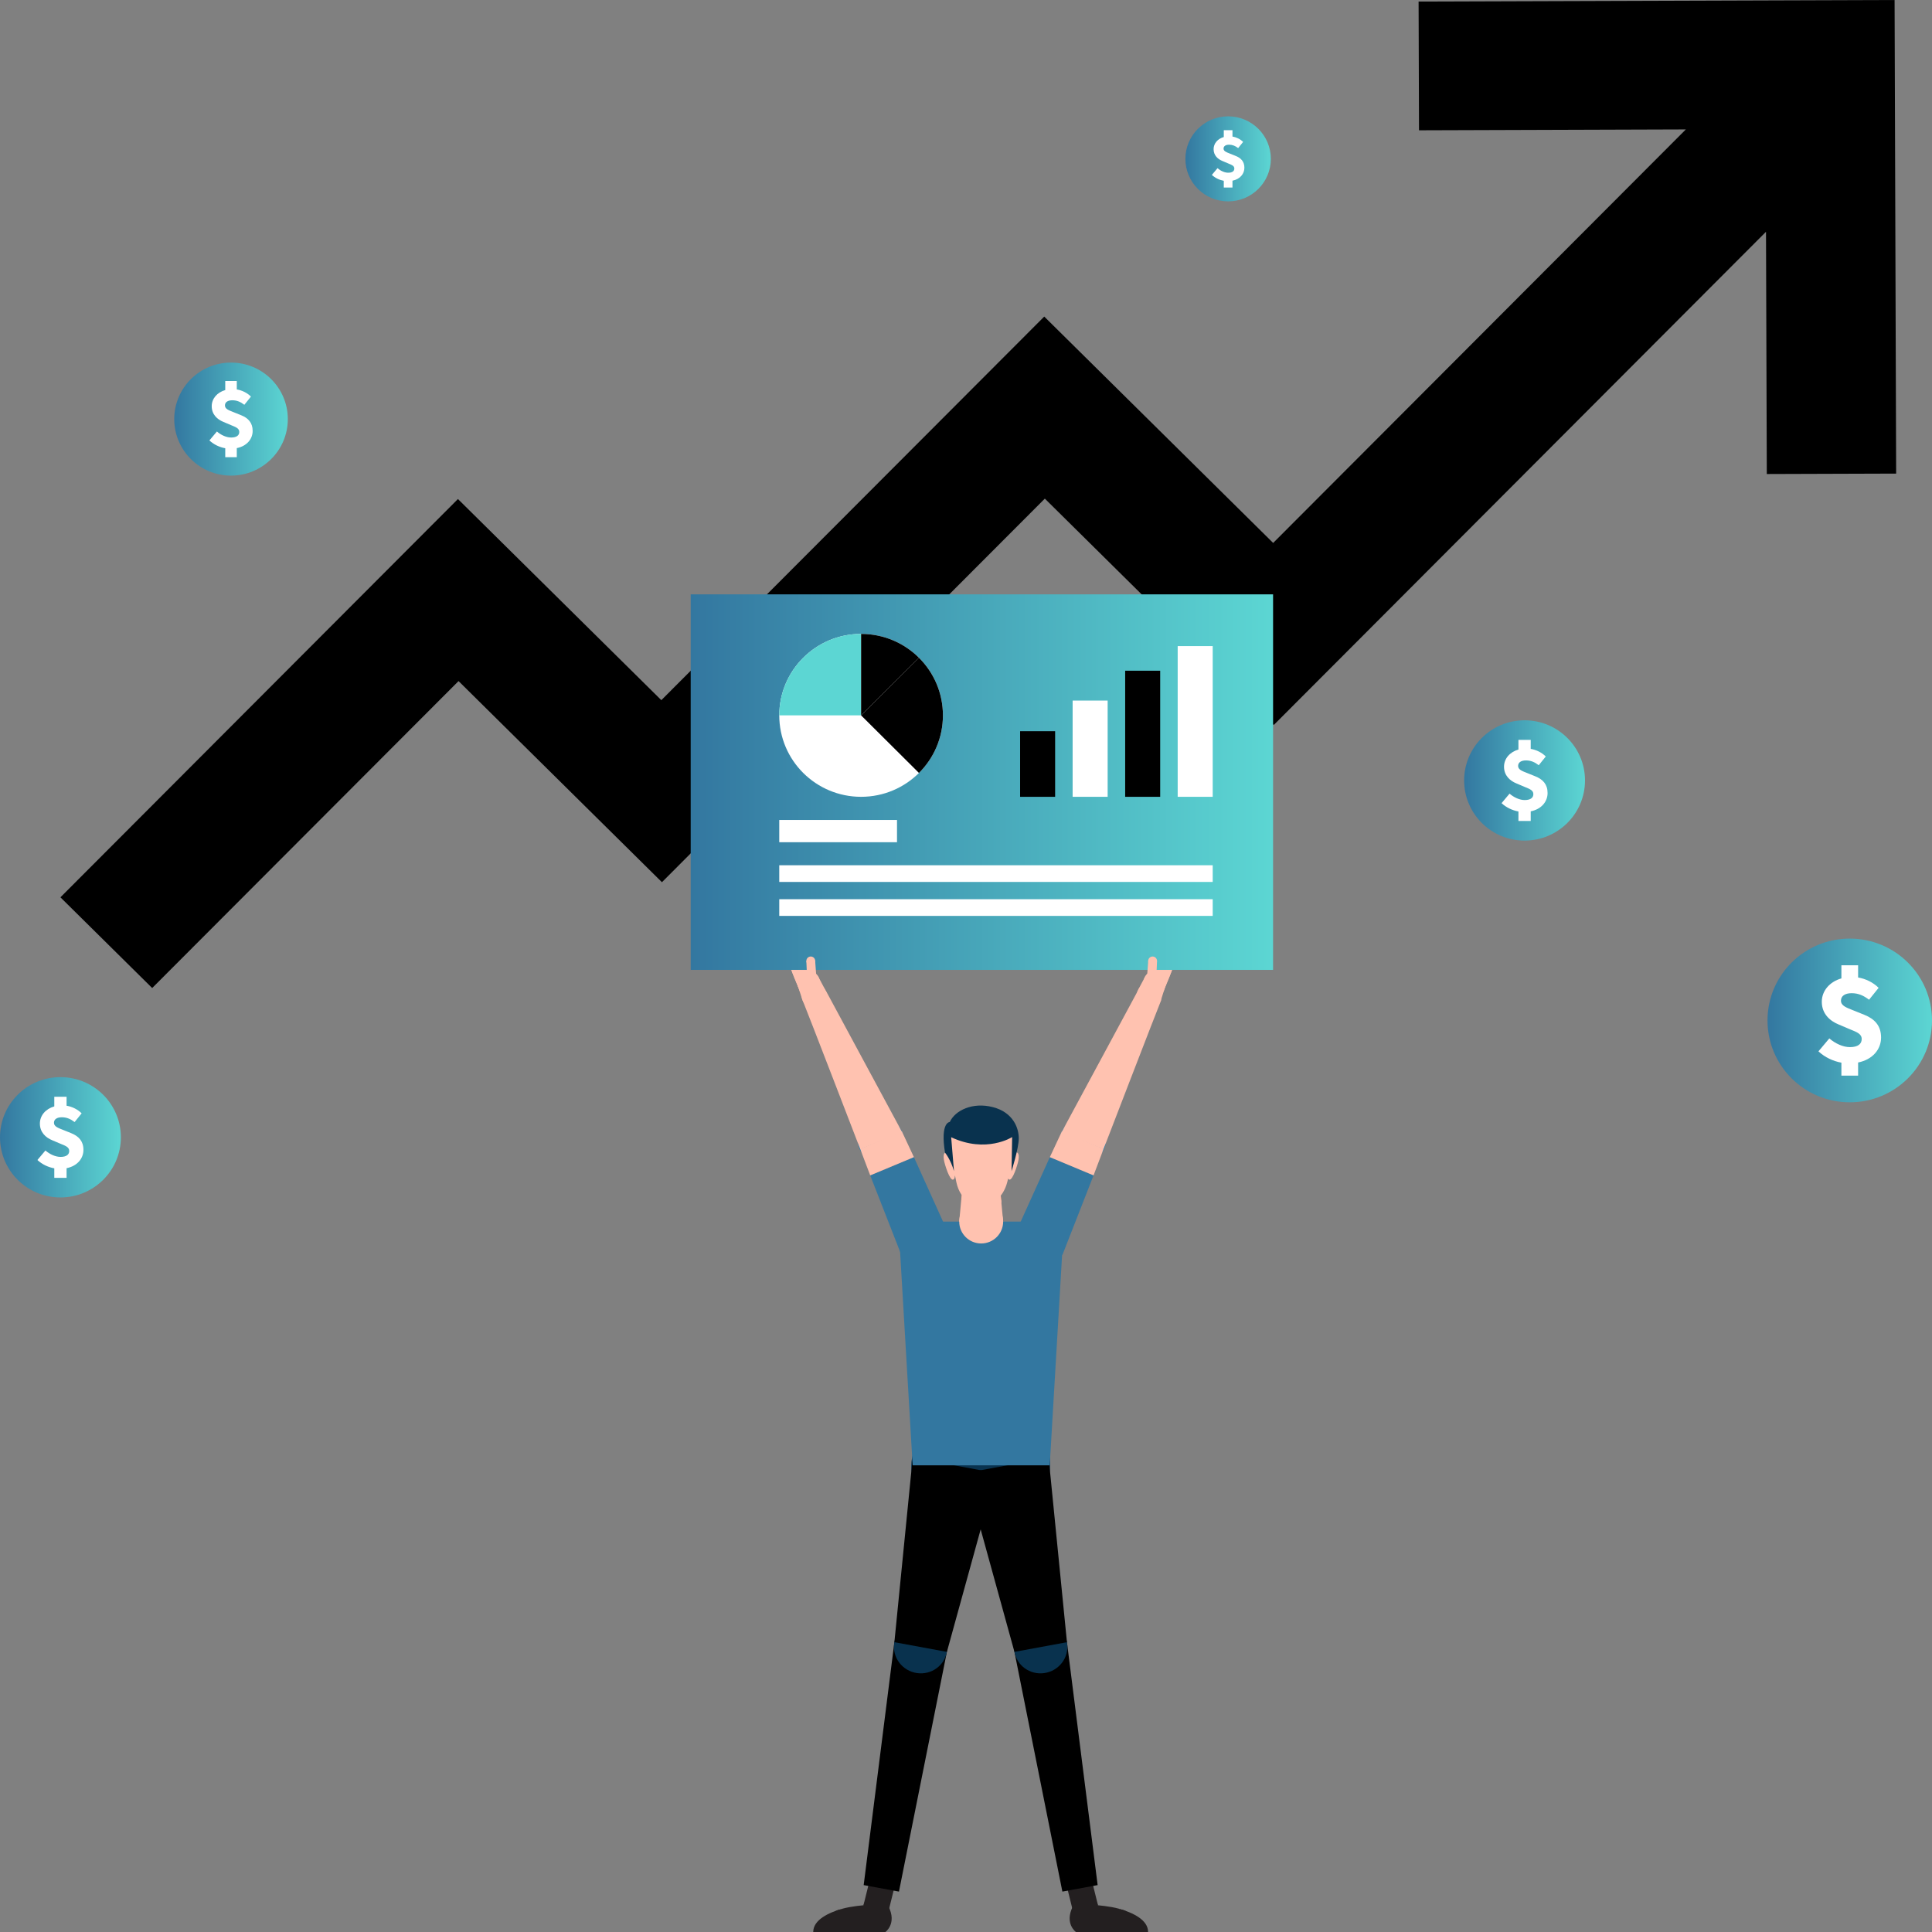 <svg width="330" height="330" viewBox="0 0 330 330" fill="none" xmlns="http://www.w3.org/2000/svg">
<rect x="0" y="0" width="330" height="330" fill="#808080" stroke="none"/>
<g clip-path="url(#clip0)">
<path d="M315.952 188.283C323.71 188.283 330 182.022 330 174.3C330 166.578 323.71 160.318 315.952 160.318C308.194 160.318 301.904 166.578 301.904 174.3C301.904 182.022 308.194 188.283 315.952 188.283Z" fill="url(#paint0_linear)"/>
<path d="M321.302 177.222C321.302 175.207 320.21 174.048 318.462 173.345L316.637 172.609C315.387 172.114 314.45 171.796 314.45 170.922C314.45 170.107 315.161 169.644 316.277 169.644C317.409 169.644 318.306 170.04 319.249 170.761L320.884 168.73C319.924 167.78 318.667 167.182 317.38 166.962V164.874H314.525V167.117C312.506 167.696 311.177 169.247 311.177 171.109C311.177 173.18 312.583 174.394 314.067 174.995L315.927 175.784C317.179 176.296 317.993 176.584 317.993 177.481C317.993 178.327 317.331 178.857 315.98 178.857C314.802 178.857 313.481 178.249 312.462 177.367L310.604 179.578C311.706 180.604 313.105 181.254 314.525 181.512V183.725H317.38V181.482C319.875 180.979 321.302 179.221 321.302 177.222Z" fill="white"/>
<path d="M260.408 143.58C266.109 143.58 270.731 138.98 270.731 133.306C270.731 127.631 266.109 123.031 260.408 123.031C254.707 123.031 250.086 127.631 250.086 133.306C250.086 138.98 254.707 143.58 260.408 143.58Z" fill="url(#paint1_linear)"/>
<path d="M264.339 135.453C264.339 133.973 263.537 133.121 262.252 132.604L260.911 132.063C259.993 131.699 259.305 131.466 259.305 130.823C259.305 130.224 259.827 129.884 260.647 129.884C261.479 129.884 262.138 130.175 262.831 130.705L264.032 129.212C263.327 128.514 262.403 128.075 261.458 127.913V126.379H259.36V128.027C257.876 128.453 256.899 129.592 256.899 130.961C256.899 132.483 257.933 133.375 259.023 133.816L260.39 134.396C261.31 134.773 261.908 134.984 261.908 135.644C261.908 136.265 261.421 136.655 260.429 136.655C259.563 136.655 258.592 136.208 257.844 135.56L256.478 137.185C257.288 137.938 258.315 138.416 259.36 138.606V140.232H261.458V138.584C263.29 138.214 264.339 136.922 264.339 135.453Z" fill="white"/>
<path d="M10.322 204.533C16.023 204.533 20.645 199.933 20.645 194.258C20.645 188.584 16.023 183.984 10.322 183.984C4.621 183.984 0 188.584 0 194.258C0 199.933 4.621 204.533 10.322 204.533Z" fill="url(#paint2_linear)"/>
<path d="M14.253 196.405C14.253 194.925 13.451 194.074 12.166 193.556L10.825 193.016C9.907 192.652 9.219 192.418 9.219 191.776C9.219 191.177 9.741 190.837 10.561 190.837C11.393 190.837 12.052 191.128 12.745 191.657L13.946 190.165C13.241 189.467 12.318 189.028 11.372 188.865V187.332H9.274V188.98C7.79 189.406 6.813 190.545 6.813 191.913C6.813 193.435 7.847 194.327 8.937 194.769L10.304 195.349C11.224 195.725 11.822 195.937 11.822 196.596C11.822 197.218 11.335 197.607 10.343 197.607C9.477 197.607 8.506 197.161 7.758 196.513L6.392 198.137C7.202 198.891 8.229 199.369 9.274 199.558V201.184H11.372V199.536C13.205 199.167 14.253 197.874 14.253 196.405Z" fill="white"/>
<path d="M209.773 34.397C213.803 34.397 217.069 31.145 217.069 27.134C217.069 23.123 213.803 19.872 209.773 19.872C205.743 19.872 202.477 23.123 202.477 27.134C202.477 31.145 205.743 34.397 209.773 34.397Z" fill="url(#paint3_linear)"/>
<path d="M212.552 28.652C212.552 27.605 211.985 27.003 211.077 26.638L210.129 26.256C209.48 25.999 208.993 25.834 208.993 25.38C208.993 24.957 209.362 24.716 209.942 24.716C210.53 24.716 210.996 24.922 211.486 25.296L212.335 24.241C211.836 23.748 211.183 23.437 210.515 23.323V22.239H209.032V23.404C207.983 23.704 207.293 24.51 207.293 25.477C207.293 26.553 208.023 27.183 208.794 27.495L209.76 27.905C210.41 28.171 210.833 28.321 210.833 28.787C210.833 29.226 210.489 29.502 209.788 29.502C209.176 29.502 208.49 29.186 207.96 28.728L206.995 29.876C207.568 30.409 208.294 30.747 209.032 30.881V32.03H210.515V30.865C211.81 30.603 212.552 29.69 212.552 28.652Z" fill="white"/>
<path d="M242.306 0.266L242.378 22.255L287.957 22.106L217.466 92.74L178.364 54.074L112.96 119.592L78.22 85.239L10.322 153.267L25.994 168.763L78.323 116.334L113.063 150.687L178.466 85.169L217.568 123.835L301.647 39.587L301.783 80.966L323.876 80.894L323.609 0L242.306 0.266Z" fill="black"/>
<path d="M39.461 81.238C44.818 81.238 49.16 76.916 49.16 71.585C49.16 66.253 44.818 61.931 39.461 61.931C34.105 61.931 29.763 66.253 29.763 71.585C29.763 76.916 34.105 81.238 39.461 81.238Z" fill="url(#paint4_linear)"/>
<path d="M43.155 73.602C43.155 72.211 42.401 71.411 41.194 70.925L39.934 70.417C39.071 70.075 38.424 69.856 38.424 69.252C38.424 68.69 38.915 68.37 39.685 68.37C40.467 68.37 41.086 68.644 41.737 69.141L42.866 67.739C42.203 67.083 41.335 66.671 40.447 66.518V65.077H38.475V66.626C37.082 67.025 36.164 68.096 36.164 69.382C36.164 70.812 37.135 71.649 38.159 72.064L39.444 72.609C40.307 72.963 40.869 73.162 40.869 73.782C40.869 74.366 40.413 74.731 39.48 74.731C38.666 74.731 37.755 74.312 37.051 73.703L35.768 75.229C36.529 75.937 37.494 76.386 38.475 76.564V78.092H40.446V76.543C42.169 76.196 43.155 74.982 43.155 73.602Z" fill="white"/>
<path d="M198.75 168.932C199.434 168.126 199.333 166.921 198.523 166.24C197.714 165.558 196.503 165.659 195.818 166.465C195.134 167.27 195.235 168.476 196.045 169.157C196.854 169.838 198.065 169.738 198.75 168.932Z" fill="#FFC2B0"/>
<path d="M196.543 169.473C195.565 169.065 195.105 167.945 195.515 166.973C195.925 165.999 197.739 165.66 198.56 164.992C202.095 162.109 199.465 167.478 199.055 168.451C198.645 169.424 197.52 169.882 196.543 169.473Z" fill="#FFC2B0"/>
<path d="M195.515 166.973L194.364 169.134L198.312 170.783L199.055 168.451L195.515 166.973Z" fill="#FFC2B0"/>
<path d="M201.336 161.083C201.1 160.984 200.827 161.095 200.728 161.331C200.628 161.566 200.74 161.837 200.977 161.936C201.213 162.035 201.486 161.924 201.585 161.688C201.684 161.453 201.573 161.182 201.336 161.083Z" fill="#FFC2B0"/>
<path d="M200.125 164.12C199.787 163.978 199.397 164.137 199.255 164.474C199.113 164.811 199.272 165.199 199.611 165.34C199.95 165.481 200.339 165.323 200.481 164.986C200.623 164.649 200.464 164.261 200.125 164.12Z" fill="#FFC2B0"/>
<path d="M200.728 161.331L199.255 164.474L200.481 164.986L201.585 161.689L200.728 161.331Z" fill="#FFC2B0"/>
<path d="M197.687 168.195L199.255 164.474L200.481 164.986L198.714 169.418L197.687 168.195Z" fill="#FFC2B0"/>
<path d="M197.086 168.143C195.995 167.697 194.741 168.218 194.293 169.303C193.844 170.389 194.367 171.637 195.458 172.084C196.549 172.53 197.803 172.009 198.252 170.924C198.701 169.838 198.177 168.59 197.086 168.143Z" fill="#FFC2B0"/>
<path d="M138.817 169.473C139.794 169.065 140.254 167.945 139.844 166.972C139.434 165.999 138.309 165.542 137.332 165.95C136.354 166.358 135.894 167.478 136.304 168.451C136.714 169.424 137.839 169.882 138.817 169.473Z" fill="#FFC2B0"/>
<path d="M138.816 169.473C139.794 169.065 140.254 167.945 139.843 166.973C139.434 165.999 137.619 165.66 136.799 164.992C133.263 162.109 135.894 167.478 136.304 168.451C136.714 169.424 137.838 169.882 138.816 169.473Z" fill="#FFC2B0"/>
<path d="M139.843 166.973L140.994 169.134L137.047 170.783L136.304 168.451L139.843 166.973Z" fill="#FFC2B0"/>
<path d="M134.022 161.083C134.259 160.984 134.531 161.095 134.631 161.331C134.73 161.566 134.619 161.837 134.382 161.936C134.145 162.035 133.873 161.924 133.773 161.688C133.674 161.453 133.786 161.182 134.022 161.083Z" fill="#FFC2B0"/>
<path d="M135.233 164.12C135.572 163.978 135.961 164.137 136.103 164.474C136.245 164.811 136.086 165.199 135.748 165.34C135.409 165.481 135.019 165.323 134.877 164.986C134.735 164.649 134.894 164.261 135.233 164.12Z" fill="#FFC2B0"/>
<path d="M134.631 161.331L136.103 164.474L134.878 164.986L133.773 161.689L134.631 161.331Z" fill="#FFC2B0"/>
<path d="M137.672 168.195L136.104 164.474L134.878 164.986L136.645 169.418L137.672 168.195Z" fill="#FFC2B0"/>
<path d="M138.272 168.143C139.363 167.697 140.618 168.218 141.066 169.303C141.514 170.389 140.991 171.637 139.9 172.084C138.809 172.53 137.555 172.009 137.107 170.924C136.658 169.838 137.182 168.59 138.272 168.143Z" fill="#FFC2B0"/>
<path d="M183.253 326.441C182.979 325.334 183.71 324.202 184.887 323.914C186.064 323.626 187.24 324.289 187.514 325.396C187.788 326.504 187.056 327.635 185.88 327.924C184.703 328.212 183.527 327.548 183.253 326.441Z" fill="#231F20"/>
<path d="M187.215 325.408L183.25 325.629C181.766 328.574 183.776 330 183.776 330H191.166V326.034C189.59 325.581 187.215 325.408 187.215 325.408Z" fill="#231F20"/>
<path d="M191.167 326.034V330H196.104C196.104 327.885 193.403 326.676 191.167 326.034Z" fill="#231F20"/>
<path d="M191.636 329.946C192.733 329.677 193.415 328.622 193.16 327.59C192.904 326.558 191.808 325.939 190.711 326.208C189.614 326.477 188.932 327.532 189.187 328.564C189.443 329.596 190.539 330.215 191.636 329.946Z" fill="#231F20"/>
<path d="M186.599 321.617L182.333 322.663L183.269 326.445L187.535 325.399L186.599 321.617Z" fill="#231F20"/>
<path d="M151.768 326.441C152.042 325.333 151.31 324.202 150.134 323.913C148.957 323.625 147.781 324.289 147.507 325.396C147.233 326.503 147.965 327.634 149.141 327.923C150.318 328.211 151.494 327.548 151.768 326.441Z" fill="#231F20"/>
<path d="M147.794 325.408L151.76 325.629C153.244 328.574 151.234 330 151.234 330H143.844V326.034C145.42 325.581 147.794 325.408 147.794 325.408Z" fill="#231F20"/>
<path d="M143.843 326.034V330H138.906C138.907 327.885 141.607 326.676 143.843 326.034Z" fill="#231F20"/>
<path d="M145.83 328.555C146.085 327.523 145.403 326.468 144.306 326.199C143.209 325.93 142.113 326.549 141.857 327.581C141.602 328.613 142.284 329.668 143.381 329.937C144.478 330.206 145.574 329.587 145.83 328.555Z" fill="#231F20"/>
<path d="M147.499 325.387L151.766 326.433L152.702 322.65L148.435 321.604L147.499 325.387Z" fill="#231F20"/>
<path d="M179.36 242.46H155.868V250.287H179.36V242.46Z" fill="#09324E"/>
<path d="M179.36 250.401C179.36 254.348 176.116 257.526 172.099 257.526C168.099 257.526 164.855 254.348 164.855 250.401C164.855 246.472 168.1 243.276 172.099 243.276C176.116 243.276 179.36 246.472 179.36 250.401Z" fill="#09324E"/>
<path d="M155.65 250.401C155.65 254.348 158.895 257.526 162.911 257.526C166.911 257.526 170.155 254.348 170.155 250.401C170.155 246.472 166.911 243.276 162.911 243.276C158.894 243.276 155.65 246.472 155.65 250.401Z" fill="#09324E"/>
<path d="M155.923 216.932C158.042 218.152 160.761 217.399 162 215.266C163.239 213.133 162.538 210.413 160.419 209.193C158.299 207.973 155.581 208.726 154.341 210.859C153.102 212.992 153.803 215.713 155.923 216.932Z" fill="#057BB9"/>
<path d="M181.406 213.059C181.406 215.496 179.391 217.462 176.915 217.462C174.44 217.462 172.424 215.496 172.424 213.059C172.424 210.622 174.439 208.656 176.915 208.656C179.391 208.657 181.406 210.622 181.406 213.059Z" fill="#057BB9"/>
<path d="M188.74 193.65C188.133 191.608 185.954 190.458 183.88 191.069C181.806 191.68 180.618 193.822 181.225 195.864C181.832 197.906 184 199.059 186.074 198.448C188.149 197.837 189.348 195.692 188.74 193.65Z" fill="#057BB9"/>
<path d="M181.47 214.353L186.786 200.764L179.322 197.648L173.312 210.947L181.47 214.353Z" fill="#3377A0"/>
<path d="M186.787 200.764L188.501 196.237L181.369 193.267L179.322 197.648L186.787 200.764Z" fill="#FFC2B0"/>
<path d="M173.273 282.152L182.243 280.499L187.485 321.988L181.462 323.098L173.273 282.152Z" fill="black"/>
<path d="M182.067 279.834C182.889 282.173 181.625 284.735 179.247 285.563C176.869 286.391 174.276 285.171 173.455 282.832C172.633 280.492 173.891 277.916 176.27 277.089C178.648 276.261 181.245 277.495 182.067 279.834Z" fill="#09324E"/>
<path d="M164.855 251.613L179.117 248.984L182.244 280.499L173.274 282.152L164.855 251.613Z" fill="black"/>
<path d="M161.736 282.152L152.766 280.499L147.524 321.988L153.548 323.098L161.736 282.152Z" fill="black"/>
<path d="M152.943 279.834C152.121 282.173 153.385 284.735 155.763 285.563C158.142 286.391 160.734 285.171 161.556 282.832C162.377 280.492 161.119 277.916 158.74 277.089C156.362 276.261 153.765 277.495 152.943 279.834Z" fill="#09324E"/>
<path d="M170.156 251.613L155.894 248.984L152.767 280.499L161.737 282.152L170.156 251.613Z" fill="black"/>
<path d="M155.887 250.287H179.303L181.462 213.554C181.612 210.895 179.485 208.657 176.807 208.657H158.383C155.705 208.657 153.577 210.895 153.728 213.554L155.887 250.287Z" fill="#3377A0"/>
<path d="M167.594 212.394C169.666 212.394 171.346 210.722 171.346 208.66C171.346 206.597 169.666 204.926 167.594 204.926C165.522 204.926 163.843 206.597 163.843 208.66C163.843 210.722 165.522 212.394 167.594 212.394Z" fill="#FFC2B0"/>
<path d="M168.904 208.052C170.642 207.336 171.467 205.353 170.747 203.624C170.027 201.895 168.035 201.073 166.298 201.79C164.561 202.506 163.736 204.489 164.455 206.218C165.175 207.947 167.167 208.768 168.904 208.052Z" fill="#F48661"/>
<path d="M163.843 208.66H171.346L170.999 204.926H164.189L163.843 208.66Z" fill="#FFC2B0"/>
<path d="M170.875 203.591L164.31 203.628L164.195 204.865C165.24 206.662 166.955 207.113 167.905 207.113C168.869 207.113 170.1 206.556 171.041 205.382L170.875 203.591Z" fill="#FFC2B0"/>
<path d="M173.017 197.002C173.18 195.974 173.273 193.225 173.273 193.225H162.23C162.23 193.225 162.324 196.048 162.502 197.223C161.203 196.239 160.975 197.229 161.318 198.546C161.68 199.935 162.461 202.024 162.953 201.371C163.045 201.25 163.095 201.034 163.115 200.765C163.192 201.159 163.274 201.558 163.361 201.957C164.085 205.277 166.541 205.998 167.751 205.998C169.223 205.998 171.327 204.734 172.051 201.896C172.1 201.703 172.148 201.505 172.196 201.305C172.208 201.33 172.222 201.352 172.237 201.371C172.729 202.024 173.51 199.935 173.872 198.546C174.184 197.349 174.024 196.422 173.017 197.002Z" fill="#FFC2B0"/>
<path d="M172.779 200.039C172.779 200.039 174.014 196.147 174.014 194.426C174.014 192.705 173.08 190.016 169.612 189.111C166.145 188.205 163.146 189.653 162.228 191.645C162.228 191.645 160.567 191.638 161.415 196.881C161.415 196.881 162.374 198.013 162.947 200.039L162.468 194.247C168.467 197.069 172.882 194.221 172.882 194.221" fill="#09324E"/>
<path d="M188.485 196.289C188.485 196.289 197.511 172.844 198.359 170.789L194.386 169.172L181.31 193.423L188.485 196.289Z" fill="#FFC2B0"/>
<path d="M146.683 193.65C147.291 191.608 149.469 190.458 151.544 191.069C153.618 191.68 154.806 193.822 154.198 195.864C153.591 197.906 151.424 199.059 149.349 198.448C147.275 197.837 146.076 195.692 146.683 193.65Z" fill="#057BB9"/>
<path d="M153.954 214.353L148.638 200.764L156.103 197.647L162.112 210.946L153.954 214.353Z" fill="#3377A0"/>
<path d="M148.637 200.764L146.923 196.237L154.055 193.267L156.102 197.647L148.637 200.764Z" fill="#FFC2B0"/>
<path d="M146.939 196.289C146.939 196.289 137.913 172.844 137.064 170.789L141.038 169.172L154.114 193.423L146.939 196.289Z" fill="#FFC2B0"/>
<path d="M217.45 101.52H117.975V165.662H217.45V101.52Z" fill="url(#paint5_linear)"/>
<path d="M147.082 136.101C154.801 136.101 161.06 129.872 161.06 122.188C161.06 114.504 154.801 108.275 147.082 108.275C139.362 108.275 133.104 114.504 133.104 122.188C133.104 129.872 139.362 136.101 147.082 136.101Z" fill="white"/>
<path d="M147.082 108.275V122.188H133.104C133.104 114.504 139.361 108.275 147.082 108.275Z" fill="#5CD6D3"/>
<path d="M156.965 112.35L147.081 122.188V108.275C150.94 108.275 154.435 109.832 156.965 112.35Z" fill="black"/>
<path d="M161.059 122.188C161.059 126.031 159.494 129.509 156.965 132.026L147.081 122.188L156.965 112.35C159.494 114.868 161.059 118.347 161.059 122.188Z" fill="black"/>
<path d="M180.223 124.895H174.242V136.102H180.223V124.895Z" fill="black"/>
<path d="M189.195 119.662H183.214V136.101H189.195V119.662Z" fill="white"/>
<path d="M198.168 114.563H192.187V136.102H198.168V114.563Z" fill="black"/>
<path d="M207.139 110.361H201.158V136.101H207.139V110.361Z" fill="white"/>
<path d="M153.216 140.057H133.103V143.858H153.216V140.057Z" fill="white"/>
<path d="M207.139 147.791H133.103V150.642H207.139V147.791Z" fill="white"/>
<path d="M207.139 153.591H133.103V156.442H207.139V153.591Z" fill="white"/>
<path d="M196.93 163.381C196.515 163.351 196.153 163.661 196.123 164.075C196.093 164.488 196.405 164.847 196.82 164.878C197.235 164.908 197.597 164.597 197.627 164.184C197.657 163.771 197.345 163.411 196.93 163.381Z" fill="#FFC2B0"/>
<path d="M195.867 167.634L196.13 164.047L197.631 164.156L197.473 167.751L195.867 167.634Z" fill="#FFC2B0"/>
<path d="M138.43 163.381C138.845 163.351 139.206 163.661 139.236 164.075C139.266 164.488 138.954 164.847 138.539 164.878C138.124 164.908 137.763 164.597 137.733 164.184C137.702 163.771 138.014 163.411 138.43 163.381Z" fill="#FFC2B0"/>
<path d="M139.493 167.634L139.23 164.047L137.729 164.156L137.887 167.751L139.493 167.634Z" fill="#FFC2B0"/>
</g>
<defs>
<linearGradient id="paint0_linear" x1="301.904" y1="174.3" x2="330" y2="174.3" gradientUnits="userSpaceOnUse">
<stop stop-color="#3377A0"/>
<stop offset="1" stop-color="#5CD6D3"/>
</linearGradient>
<linearGradient id="paint1_linear" x1="250.086" y1="133.306" x2="270.731" y2="133.306" gradientUnits="userSpaceOnUse">
<stop stop-color="#3377A0"/>
<stop offset="1" stop-color="#5CD6D3"/>
</linearGradient>
<linearGradient id="paint2_linear" x1="0" y1="194.259" x2="20.645" y2="194.259" gradientUnits="userSpaceOnUse">
<stop stop-color="#3377A0"/>
<stop offset="1" stop-color="#5CD6D3"/>
</linearGradient>
<linearGradient id="paint3_linear" x1="202.477" y1="27.134" x2="217.069" y2="27.134" gradientUnits="userSpaceOnUse">
<stop stop-color="#3377A0"/>
<stop offset="1" stop-color="#5CD6D3"/>
</linearGradient>
<linearGradient id="paint4_linear" x1="29.763" y1="71.585" x2="49.16" y2="71.585" gradientUnits="userSpaceOnUse">
<stop stop-color="#3377A0"/>
<stop offset="1" stop-color="#5CD6D3"/>
</linearGradient>
<linearGradient id="paint5_linear" x1="117.975" y1="133.591" x2="217.45" y2="133.591" gradientUnits="userSpaceOnUse">
<stop stop-color="#3377A0"/>
<stop offset="1" stop-color="#5CD6D3"/>
</linearGradient>
<clipPath id="clip0">
<rect width="330" height="330" fill="white"/>
</clipPath>
</defs>
</svg>
